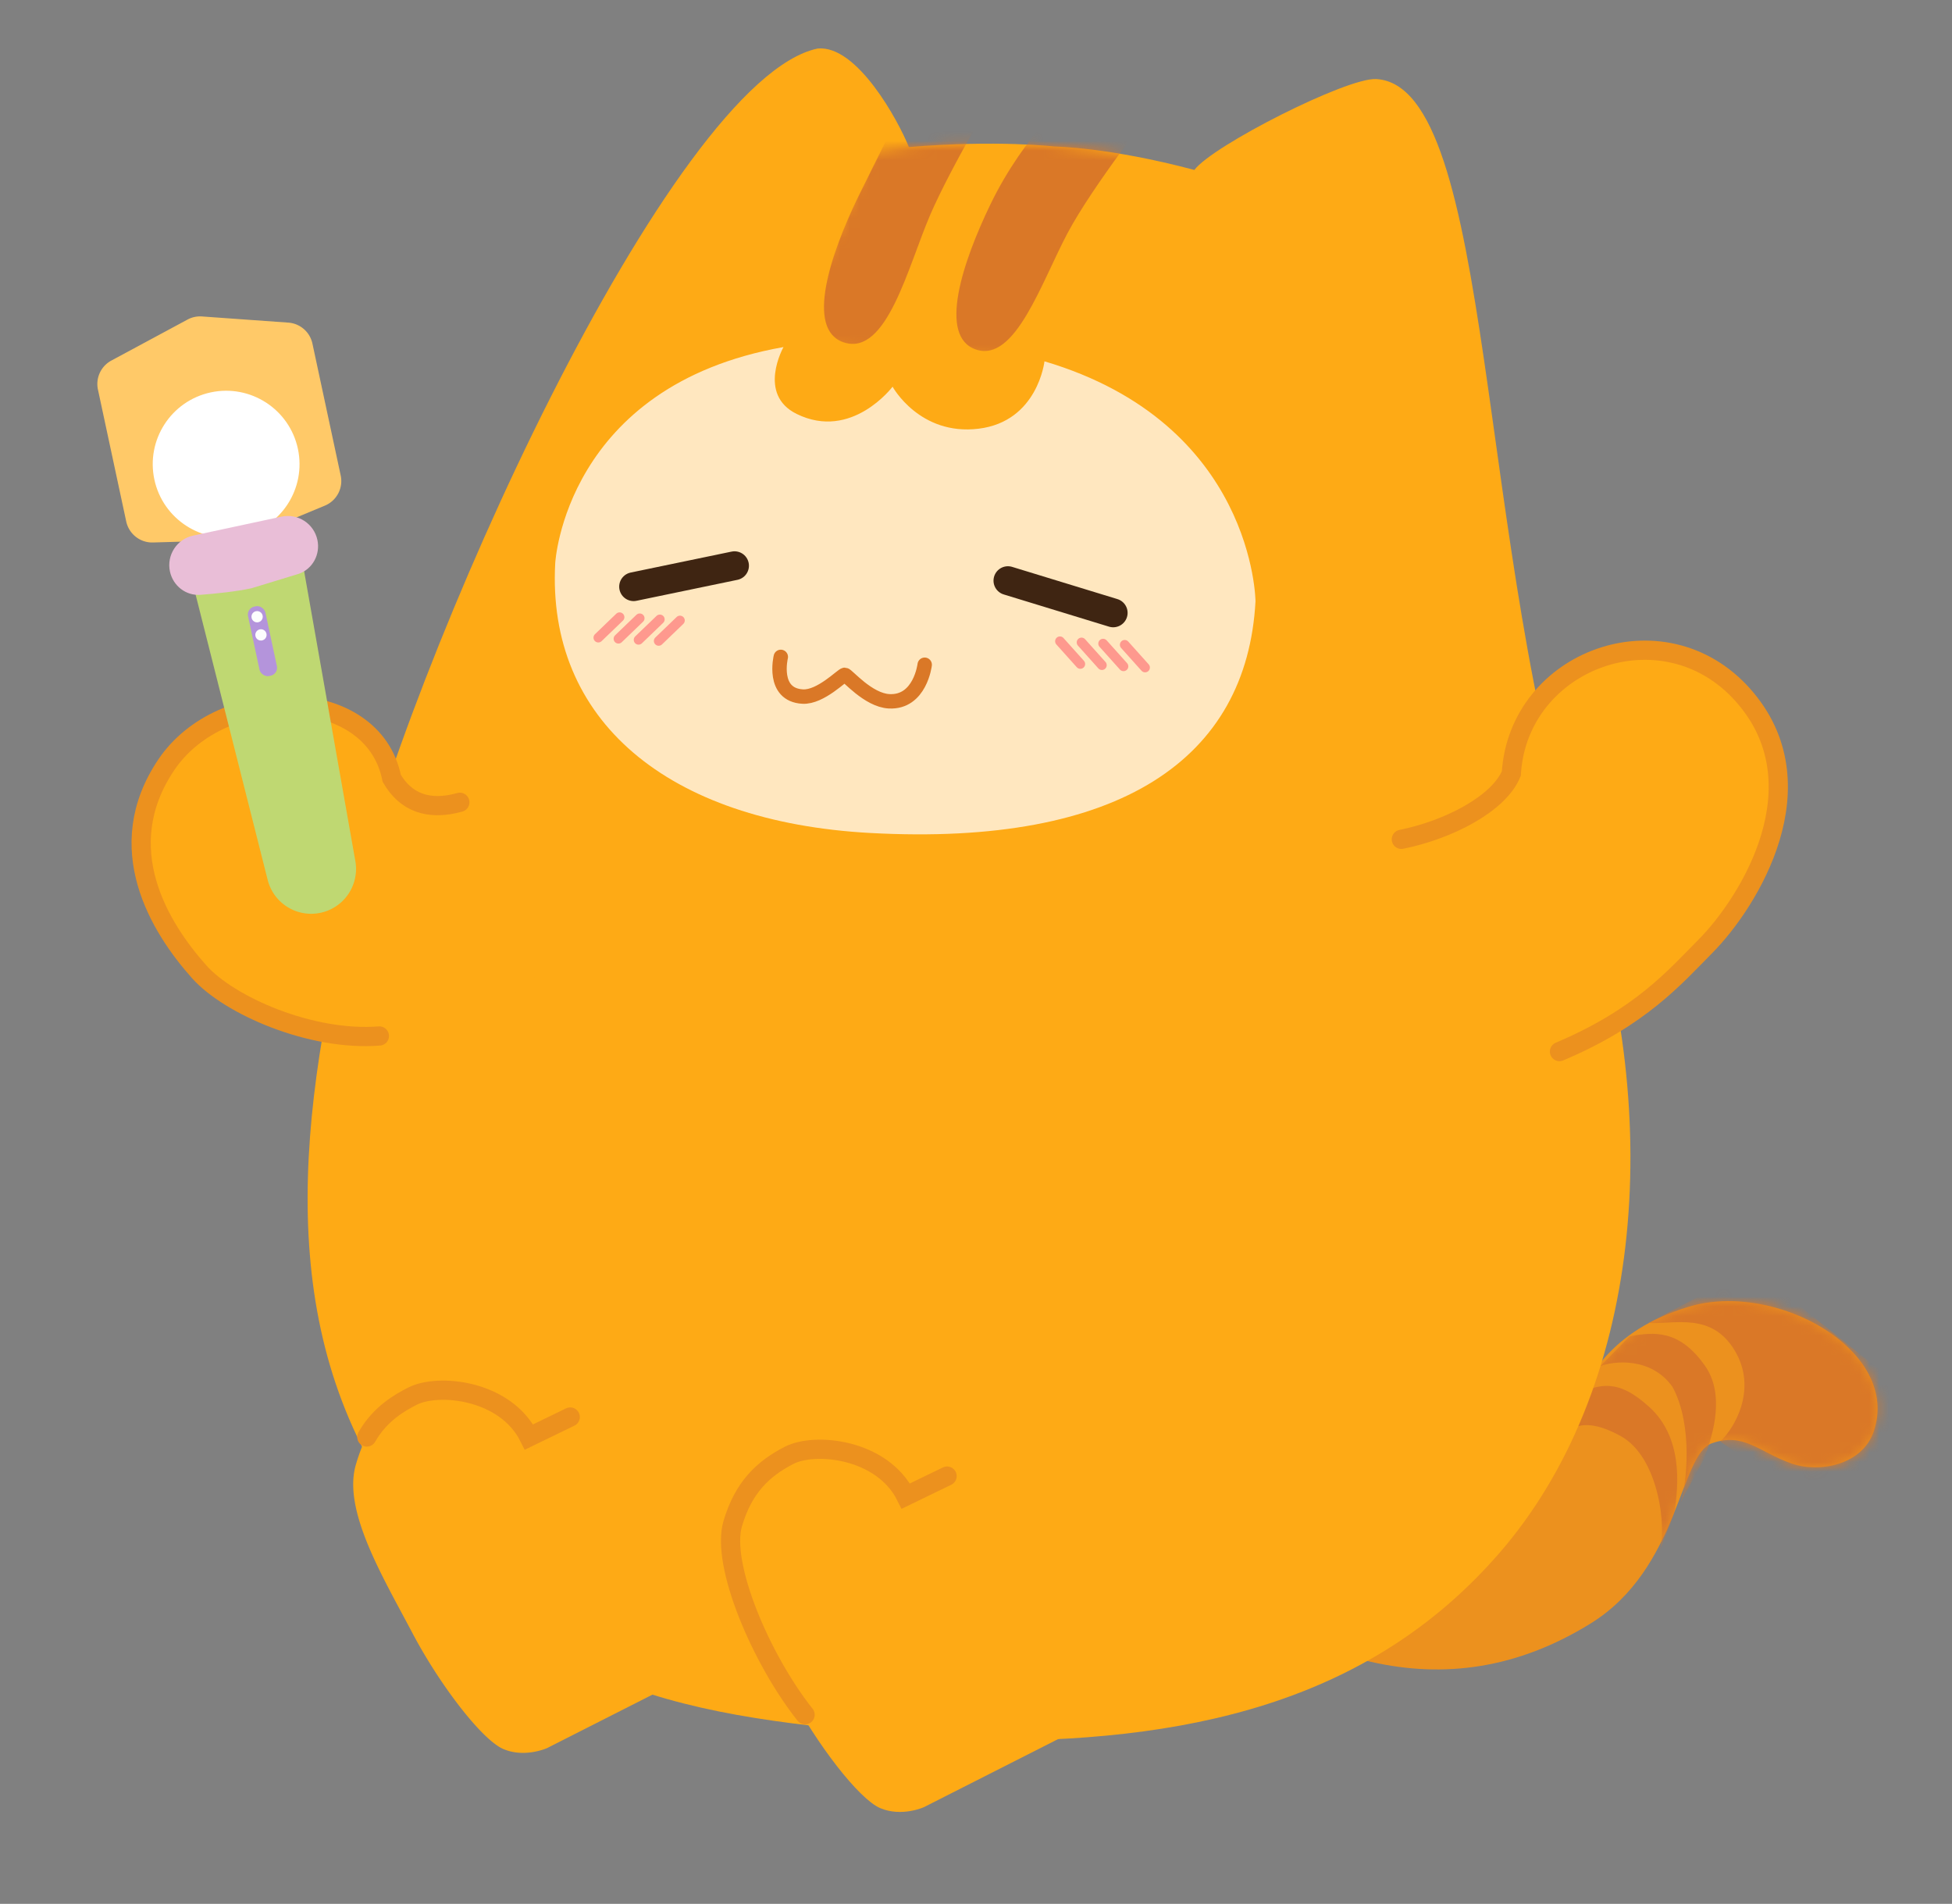 <svg xmlns="http://www.w3.org/2000/svg" width="201" height="196" fill="none" xmlns:v="https://vecta.io/nano"><rect width="100%" height="100%" fill="#808080" stroke="none"/><style><![CDATA[.B{fill:#feaa15}.C{stroke-linecap:round}.D{stroke:#ec911e}.E{stroke-width:1.978}.F{stroke-width:2.968}.G{stroke-width:.989}]]></style><path d="M152.56 157.445c-11.061 2.748-12.703-1.247-24.696-8.673-8.732-5.407-15.261 4.721-8.384 10.467 13.993 11.689 29.166 17.296 44.331 7.883 9.093-5.643 9.15-17.341 12.439-18.527s4.892.898 8.195 2.061c2.92 1.029 7.307.151 8.486-3.261 2.873-8.321-10.046-15.578-19.032-12.869-16.389 4.939-10.277 20.171-21.339 22.919z" fill="#ec911e"/><mask id="A" maskUnits="userSpaceOnUse" x="116" y="133" width="78" height="39" mask-type="alpha"><path d="M152.56 157.445c-11.061 2.748-12.703-1.247-24.696-8.673-8.732-5.407-15.261 4.721-8.384 10.467 13.993 11.689 29.166 17.296 44.331 7.883 9.093-5.643 9.15-17.341 12.439-18.527s4.892.898 8.195 2.061c2.92 1.029 7.307.151 8.486-3.261 2.873-8.321-10.046-15.578-19.032-12.869-16.389 4.939-10.277 20.171-21.339 22.919z" fill="#f39e0d"/></mask><g mask="url(#A)"><path d="M178.631 139.042c2.387 3.978-.068 8.065-1.502 9.353l10.273 7.141 5.849-2.661 2.889-9.774-15.683-12.526-10.722 5.622c2.72.148 6.51-1.134 8.896 2.845zm-3.061 1.57c1.975 2.818.995 6.758-.157 9.675l-2.345 4.341c.596-1.83 1.298-7.874-.841-11.84-2.187-3.099-6.053-2.689-7.446-2.145l3.019-3.062c2.506-.484 5.146-.713 7.77 3.031zm-5.689 4.283c3.306 3.036 3.047 7.849 2.503 10.938l-1.507 3.819c.753-1.91.085-9.575-4.008-11.818s-5.33-.552-6.586.261l2.111-4.602c2.359-.977 4.181-1.634 7.487 1.402z" fill="#da7827"/></g><path d="M122.984 17.496c-8.815-2.349-14.393-2.412-14.393-2.412s-5.886-.697-15.001.056c-1.11-2.747-5.348-10.547-9.403-10.143-15.046 3.18-42.052 62.451-48.657 90.354-5.72 24.164-6.5 45.169 7.667 62.701 15.255 18.879 33.862 19.02 56.433 21.128 22.666.362 41.412-3.931 54.742-19.272 14.525-16.716 17.291-44.265 8.55-70.07-10.961-32.365-8.904-81.028-21.218-81.7-3.016-.165-16.818 6.836-18.72 9.358z" class="B"/><path d="M107.551 37.197s-.687 6.188-6.774 6.937-8.868-4.323-8.868-4.323-4.205 5.591-9.873 2.805c-4.101-2.016-1.358-6.885-1.358-6.885-22.508 3.972-23.506 22.24-23.506 22.24-.881 16.132 11.504 26.641 32.423 27.783 25.841 1.411 38.804-7.713 39.685-23.845 0 0-.111-18.302-21.729-24.71z" fill="#ffe7bf"/><g class="C"><path d="M95.217 68.435s-.467 3.937-3.676 3.762c-2.152-.117-4.299-2.712-4.55-2.725s-2.484 2.341-4.335 2.24c-3.208-.175-2.256-4.086-2.256-4.086" stroke="#da7827" stroke-width="1.484"/><path d="M114.627 63.094l-10.84-3.316" stroke="#3f2512" class="F"/><path d="M109.143 66.015l2.101 2.344m.121-2.223l2.101 2.344m.121-2.223l2.102 2.344m.122-2.222l2.101 2.344" stroke="#fe998e" class="G"/><path d="M65.243 60.397l10.392-2.157" stroke="#3f2512" class="F"/><path d="M70.017 63.877l-2.193 2.109m.122-2.222l-2.193 2.109m.121-2.222l-2.193 2.109m.12-2.222l-2.193 2.109" stroke="#fe998e" class="G"/></g><mask id="B" maskUnits="userSpaceOnUse" x="81" y="14" width="37" height="24" mask-type="alpha"><path d="M102.629 14.76c9.768.286 13.308 1.222 14.783 1.426l-9.197 21.015-26.78-1.71 8.267-19.858c.631-.213 5.245-.798 12.927-.873z" fill="#d9d9d9"/></mask><g mask="url(#B)"><path d="M101.962 21.089c-2.793 5.792-5.448 13.592-1.433 14.906s6.688-6.887 9.398-11.995c2.618-4.934 9.008-13.007 9.008-13.007.807-2.468-4.685-5.756-6.343-6.396-1.759-.679-.35 2.472-1.863 4.709 0 0-5.214 4.413-8.767 11.782zm-13.633-.744c-2.793 5.791-5.448 13.592-1.433 14.906 4.417 1.446 6.602-7.827 8.891-13.137 2.163-5.017 7.306-13.595 7.306-13.595.808-2.468-2.476-4.026-4.133-4.666-1.759-.679-2.298.508-3.811 2.745L88.33 20.344z" fill="#da7827"/></g><path d="M54.473 147.939l6.729-3.362a1.94 1.94 0 0 1 2.6.879l11.38 22.716a2.01 2.01 0 0 1-.884 2.683l-17.963 9.109s-2.285 1.037-4.496.101-6.565-6.621-9.372-11.947c-3.052-5.79-7.21-12.64-5.82-17.344s3.132-5.655 5.812-7.033 9.587-.666 12.015 4.198z" class="B"/><path d="M58.717 145.881l-4.244 2.058c-2.429-4.864-9.335-5.577-12.015-4.198-1.297.667-3.318 1.795-4.687 4.197" class="C D E"/><path d="M93.277 154.02l6.728-3.362c.965-.473 2.118-.081 2.6.879l11.38 22.717c.492.981.095 2.186-.885 2.682l-17.963 9.11s-2.285 1.037-4.496.1-6.565-6.621-9.372-11.946c-3.052-5.79-7.21-12.64-5.82-17.344s3.132-5.656 5.812-7.034 9.587-.666 12.015 4.198z" class="B"/><path d="M97.521 151.963l-4.244 2.057c-2.429-4.864-9.335-5.576-12.015-4.198s-4.703 3.285-5.812 7.034c-1.246 4.216 2.931 13.981 7.45 19.676" class="C D E"/><path d="M179.47 71.554c8.2 9.206.628 21.34-3.855 25.863s-9.805 11.086-28.913 14.936c-14.271 2.875-30.108-4.936-26.105-17.171 4.065-11.428 18.729-7.971 23.567-8.946s10.039-3.645 11.324-6.775c.723-11.752 15.783-17.113 23.982-7.907z" class="B"/><path d="M144.299 86.409c4.837-.975 10.038-3.645 11.324-6.775.723-11.752 15.646-17.287 23.845-8.081s.627 21.34-3.856 25.863c-3.131 3.158-6.671 7.312-15.031 10.842" class="C D E"/><path d="M17.121 78.739c-5.747 8.531-.702 16.728 3.405 21.323s16.363 9.452 26.177 5.59 17.395-13.104 13.62-20.478-9.429-3.219-13.027-2.69c-3.603.259-5.546.081-6.96-2.362-1.915-9.636-17.467-9.913-23.215-1.383z" class="B"/><path d="M47.35 82.595c-3.269.919-5.601-.03-7.014-2.473-1.915-9.636-17.467-9.913-23.215-1.383s-.702 16.728 3.405 21.323c3.088 3.455 11.512 7.153 18.539 6.591" class="C D E"/><path d="M19.487 58.623l11.367-2.437 5.747 32.519a4.62 4.62 0 0 1-9.024 1.935l-8.09-32.017z" fill="#bfd872"/><path d="M10.085 40.108a2.74 2.74 0 0 1 1.381-2.988l7.843-4.221a2.74 2.74 0 0 1 1.494-.32l8.884.634a2.74 2.74 0 0 1 2.484 2.159l2.911 13.577a2.74 2.74 0 0 1-1.629 3.105l-8.033 3.334a2.74 2.74 0 0 1-.971.208l-8.693.252a2.74 2.74 0 0 1-2.759-2.165l-2.911-13.577z" fill="#ffc968"/><circle cx="23.285" cy="47.785" r="7.557" transform="rotate(347.899 23.285 47.785)" fill="#fff"/><path d="M17.499 58.836c-.361-1.682.711-3.338 2.393-3.698l9.091-1.949c1.683-.361 3.339.711 3.7 2.393.317 1.478-.472 2.971-1.894 3.484l-4.894 1.494c-1.565.339-3.623.551-5.238.676-1.508.117-2.84-.921-3.157-2.4z" fill="#e9bed7"/><rect x="25.367" y="62.624" width="1.827" height="7.308" rx=".83" transform="rotate(347.899 25.367 62.624)" fill="#b494db"/><g fill="#fdfdfd"><circle cx="26.475" cy="63.492" r=".581" transform="rotate(347.899 26.475 63.492)"/><circle cx="26.871" cy="65.362" r=".581" transform="rotate(347.899 26.871 65.362)"/></g></svg>